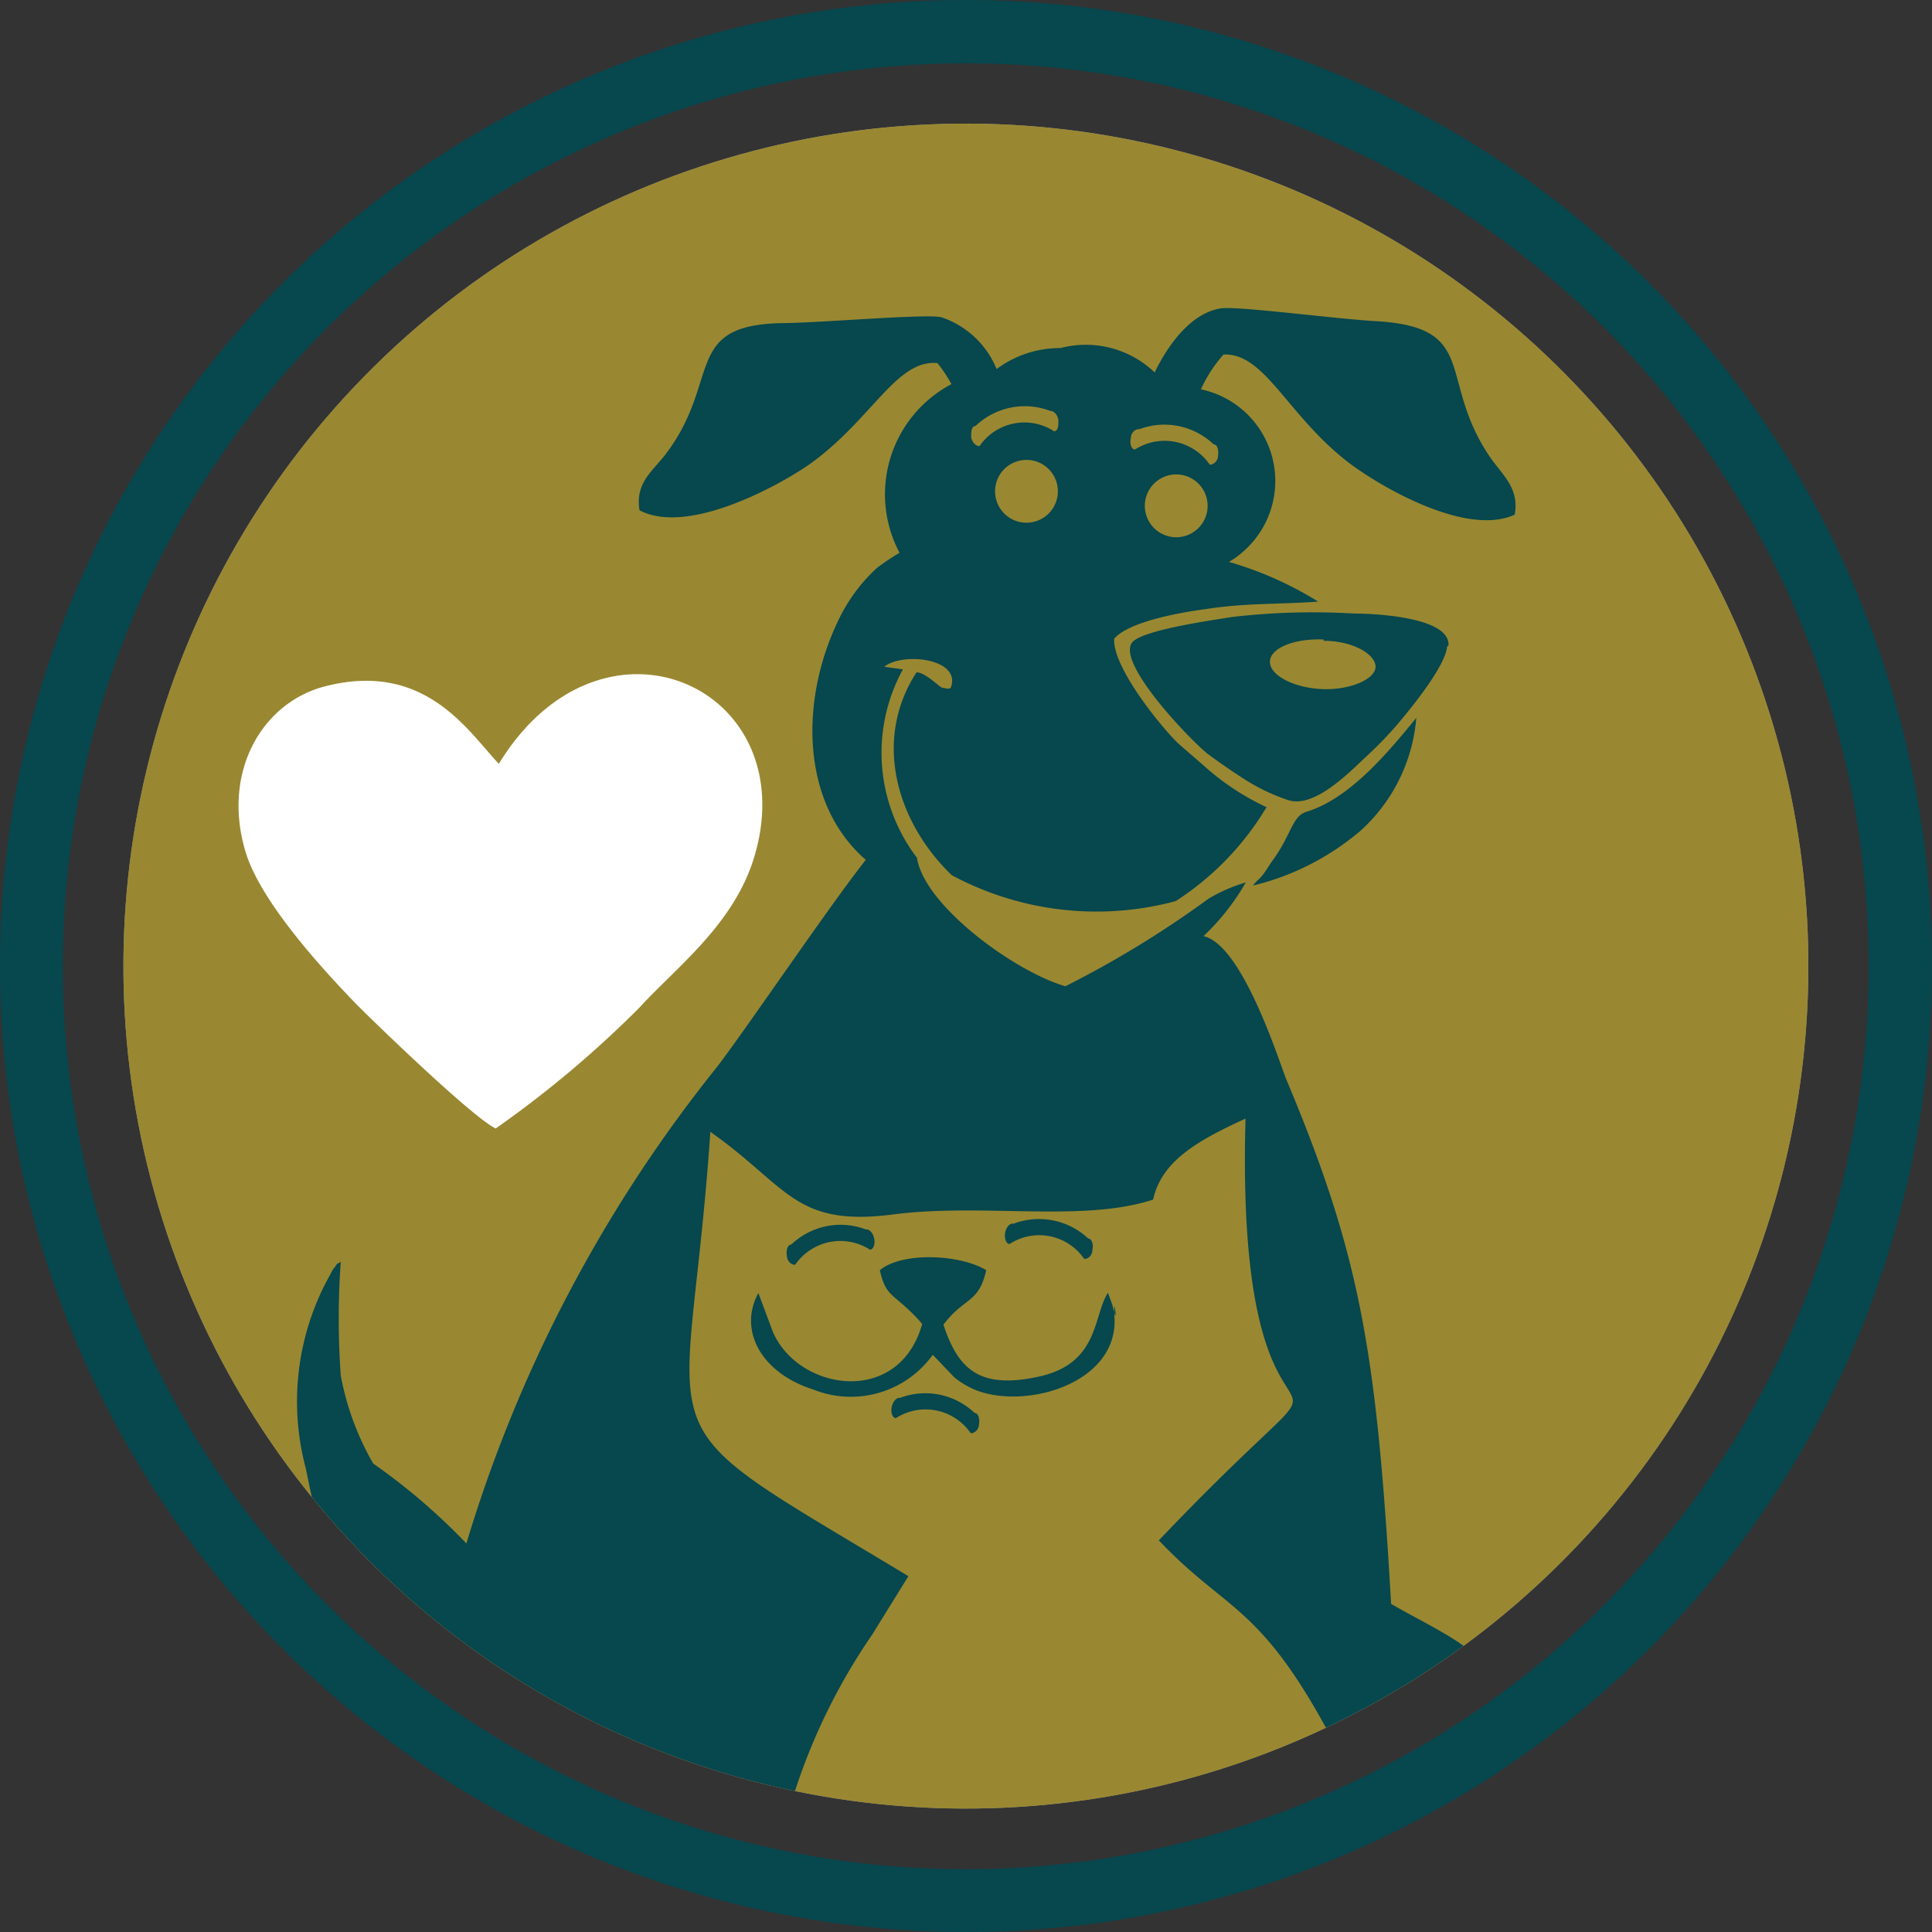 <svg id="Camada_1" data-name="Camada 1" xmlns="http://www.w3.org/2000/svg" xmlns:xlink="http://www.w3.org/1999/xlink" viewBox="0 0 74.44 74.44"><rect x="0" y="0" width="74.44" height="74.44" fill="#333333" stroke="none"/><defs><style>.cls-1{fill:#998831;}.cls-2{fill:#939598;}.cls-3{clip-path:url(#clip-path);}.cls-4{fill:#07474e;}.cls-4,.cls-5{fill-rule:evenodd;}.cls-5{fill:#fff;}</style><clipPath id="clip-path"><circle class="cls-1" cx="37.22" cy="37.22" r="32.46" transform="translate(-7.65 64.75) rotate(-76.53)"/></clipPath></defs><circle class="cls-2" cx="37.22" cy="37.22" r="32.46" transform="translate(-7.65 64.75) rotate(-76.53)"/><circle class="cls-1" cx="37.22" cy="37.22" r="32.46" transform="translate(-7.65 64.75) rotate(-76.53)"/><g class="cls-3"><path class="cls-4" d="M33.9,48.94c.24,1.07.52.86,1.5,1.92a1.26,1.26,0,0,1,.13.16c-.93,3.29-5,2.52-5.82.11l-.49-1.31c-.78,1.43.1,3.08,2.12,3.72a3.89,3.89,0,0,0,4.6-1.34l.82.86a3.17,3.17,0,0,0,1,.56c2,.65,5.33-.41,5.18-2.87-.07-1.2.19.74-.08-.47l-.17-.47c-.58.89-.33,2.72-2.66,3.23s-3.12-.32-3.68-2c.81-1.07,1.36-.81,1.65-2.1C37,48.33,34.77,48.22,33.9,48.94Z"/><path class="cls-4" d="M33.36,47.37a2.75,2.75,0,0,0-2.87.58c-.14,0-.21.22-.17.44h0c0,.21.19.36.32.34a2.11,2.11,0,0,1,2.88-.58c.13,0,.21-.22.16-.43h0C33.64,47.5,33.49,47.35,33.36,47.37Z"/><path class="cls-4" d="M39.05,47.15a2.77,2.77,0,0,1,2.88.57c.13,0,.21.22.16.44h0c0,.21-.18.37-.32.34a2.1,2.1,0,0,0-2.87-.57c-.14,0-.21-.23-.17-.44h0C38.77,47.27,38.92,47.12,39.05,47.15Z"/><path class="cls-4" d="M34.68,53.86a2.75,2.75,0,0,1,2.87.58c.14,0,.21.22.17.44h0c0,.21-.19.36-.32.34a2.11,2.11,0,0,0-2.88-.58c-.13,0-.21-.22-.16-.43h0C34.4,54,34.54,53.84,34.68,53.86Z"/><path class="cls-4" d="M46.27,15a5.47,5.47,0,0,1,.87-1.34c1.57-.07,2.41,2.24,4.69,4.06,1.11.89,4.61,3,6.53,2.11.19-1-.45-1.51-.93-2.19-2.06-3-.41-5-4.32-5.26-1.55-.08-5.38-.59-6.06-.5-1.1.16-2,1.31-2.56,2.47a3.84,3.84,0,0,0-3.63-.94,4.08,4.08,0,0,0-2.46.81,3.5,3.5,0,0,0-2.14-2c-.67-.13-4.52.21-6.08.23-3.91.05-2.36,2.2-4.54,5.06-.51.66-1.17,1.1-1,2.15,1.88,1,5.47-1,6.62-1.82,2.36-1.72,3.29-4,4.86-3.85a5.65,5.65,0,0,1,.54.81,4.8,4.8,0,0,0-2,6.5,8.39,8.39,0,0,0-.88.59,6.56,6.56,0,0,0-1.42,1.89c-1.59,3.2-1.49,7.2,1,9.35-1.34,1.68-4.71,6.66-5.75,8a54.23,54.23,0,0,0-9.64,18.34,23.93,23.93,0,0,0-3.59-3.08A10.64,10.64,0,0,1,13.13,53a30.57,30.57,0,0,1,0-4.39c-.16.13-.09,0-.22.2a.9.9,0,0,0-.15.23l-.2.37a10,10,0,0,0-.78,7.16c.31,1.43,1,5.86,4.09,7.53h0c-2.37,1.15-2.21,3.07-2.39,4.37,4.4.32,10.65.5,17.14.57a23.38,23.38,0,0,1,3-6.08L35,60.73c-10.73-6.48-8.51-4.24-7.63-17.12,3,2.11,3.24,3.68,7.06,3.18,3.46-.44,7.3.32,10-.57.32-1.47,1.68-2.26,3.56-3.12-.46,16.51,6.17,6.27-3.34,16.25,2.84,3,4.08,2.34,7.36,9,.08.16.16.32.23.48,2.62-.09,4.73-.2,6.07-.33.38-4.5-1.85-5.06-4.71-6.7-.56-9.72-1.18-13.42-4.06-20.26-.37-1-1.73-5.16-3.17-5.47A9,9,0,0,0,48,34a6.22,6.22,0,0,0-1.44.63A39.15,39.15,0,0,1,41.05,38c-1.93-.55-5.44-3.1-5.72-4.95a6.68,6.68,0,0,1-.54-7.26l-.72-.1c.72-.58,3-.31,2.56.81-.08.08-.23,0-.32,0s-.68-.62-1-.59c-1.69,2.61-.76,5.77,1.36,7.81a11.78,11.78,0,0,0,8.63,1A11.05,11.05,0,0,0,48.8,31.1a9.69,9.69,0,0,1-2.44-1.62l-.9-.78c-.49-.42-2.6-2.92-2.53-4.09.54-.64,2.45-1,3.52-1.14,1.5-.24,2.84-.18,4.34-.29a13.69,13.69,0,0,0-3.44-1.53,3.06,3.06,0,0,0,.53-.38A3.61,3.61,0,0,0,46.27,15ZM38.73,38.8h0s0,0,0,0Zm6.59-20.52a1.21,1.21,0,1,1-1.21,1.21,1.21,1.21,0,0,1,1.21-1.21Zm-5.77-.56a1.21,1.21,0,1,1-1.21,1.21,1.21,1.21,0,0,1,1.21-1.21Zm.91-1.89c.14,0,.28.13.32.35h0c0,.21,0,.41-.16.44a2.1,2.1,0,0,0-2.88.57c-.13,0-.28-.13-.32-.34h0c0-.22,0-.42.17-.44a2.75,2.75,0,0,1,2.87-.58Zm3.43.71a2.75,2.75,0,0,1,2.87.58c.14,0,.21.22.17.44h0c0,.21-.19.36-.32.34a2.11,2.11,0,0,0-2.88-.58c-.13,0-.21-.22-.16-.43h0c0-.22.18-.37.32-.35ZM55.76,24.9c-.07.81-1.53,2.55-1.91,3a14.42,14.42,0,0,1-1.21,1.25c-.66.62-2,2-3,1.68a7.44,7.44,0,0,1-1.68-.8c-.46-.29-1.06-.71-1.45-1-.72-.59-3.46-3.46-2.9-4.26.34-.49,3.08-.87,3.88-1a27.13,27.13,0,0,1,4.69-.13c.77,0,3.71.13,3.63,1.24ZM51,24.69c1.13,0,2,.52,2,1s-1,.91-2.07.86-2-.52-2-1.05.95-.91,2.07-.86ZM49,33.2c.75-1,.77-1.74,1.33-1.92,1.67-.5,3.16-2.3,4.24-3.62A6.58,6.58,0,0,1,52.43,32a10,10,0,0,1-4.15,2.12c.13-.19.24-.23.39-.43S48.88,33.37,49,33.2Z"/><path class="cls-5" d="M19.22,29.43c-1.19-1.26-2.83-3.95-6.64-3-2.46.6-4.05,3.29-3.12,6.39.6,2,3.16,4.72,4.24,5.84.78.79,4.54,4.42,5.4,4.82a41.37,41.37,0,0,0,5.54-4.66c1.4-1.54,3.65-3.2,4.43-5.83C31,26.47,23.2,22.92,19.22,29.43Z"/></g><path class="cls-4" d="M37.22,0A37.22,37.22,0,1,1,0,37.22,37.21,37.21,0,0,1,37.22,0Zm0,2.44A34.79,34.79,0,1,0,72,37.22,34.78,34.78,0,0,0,37.22,2.44Z"/></svg>